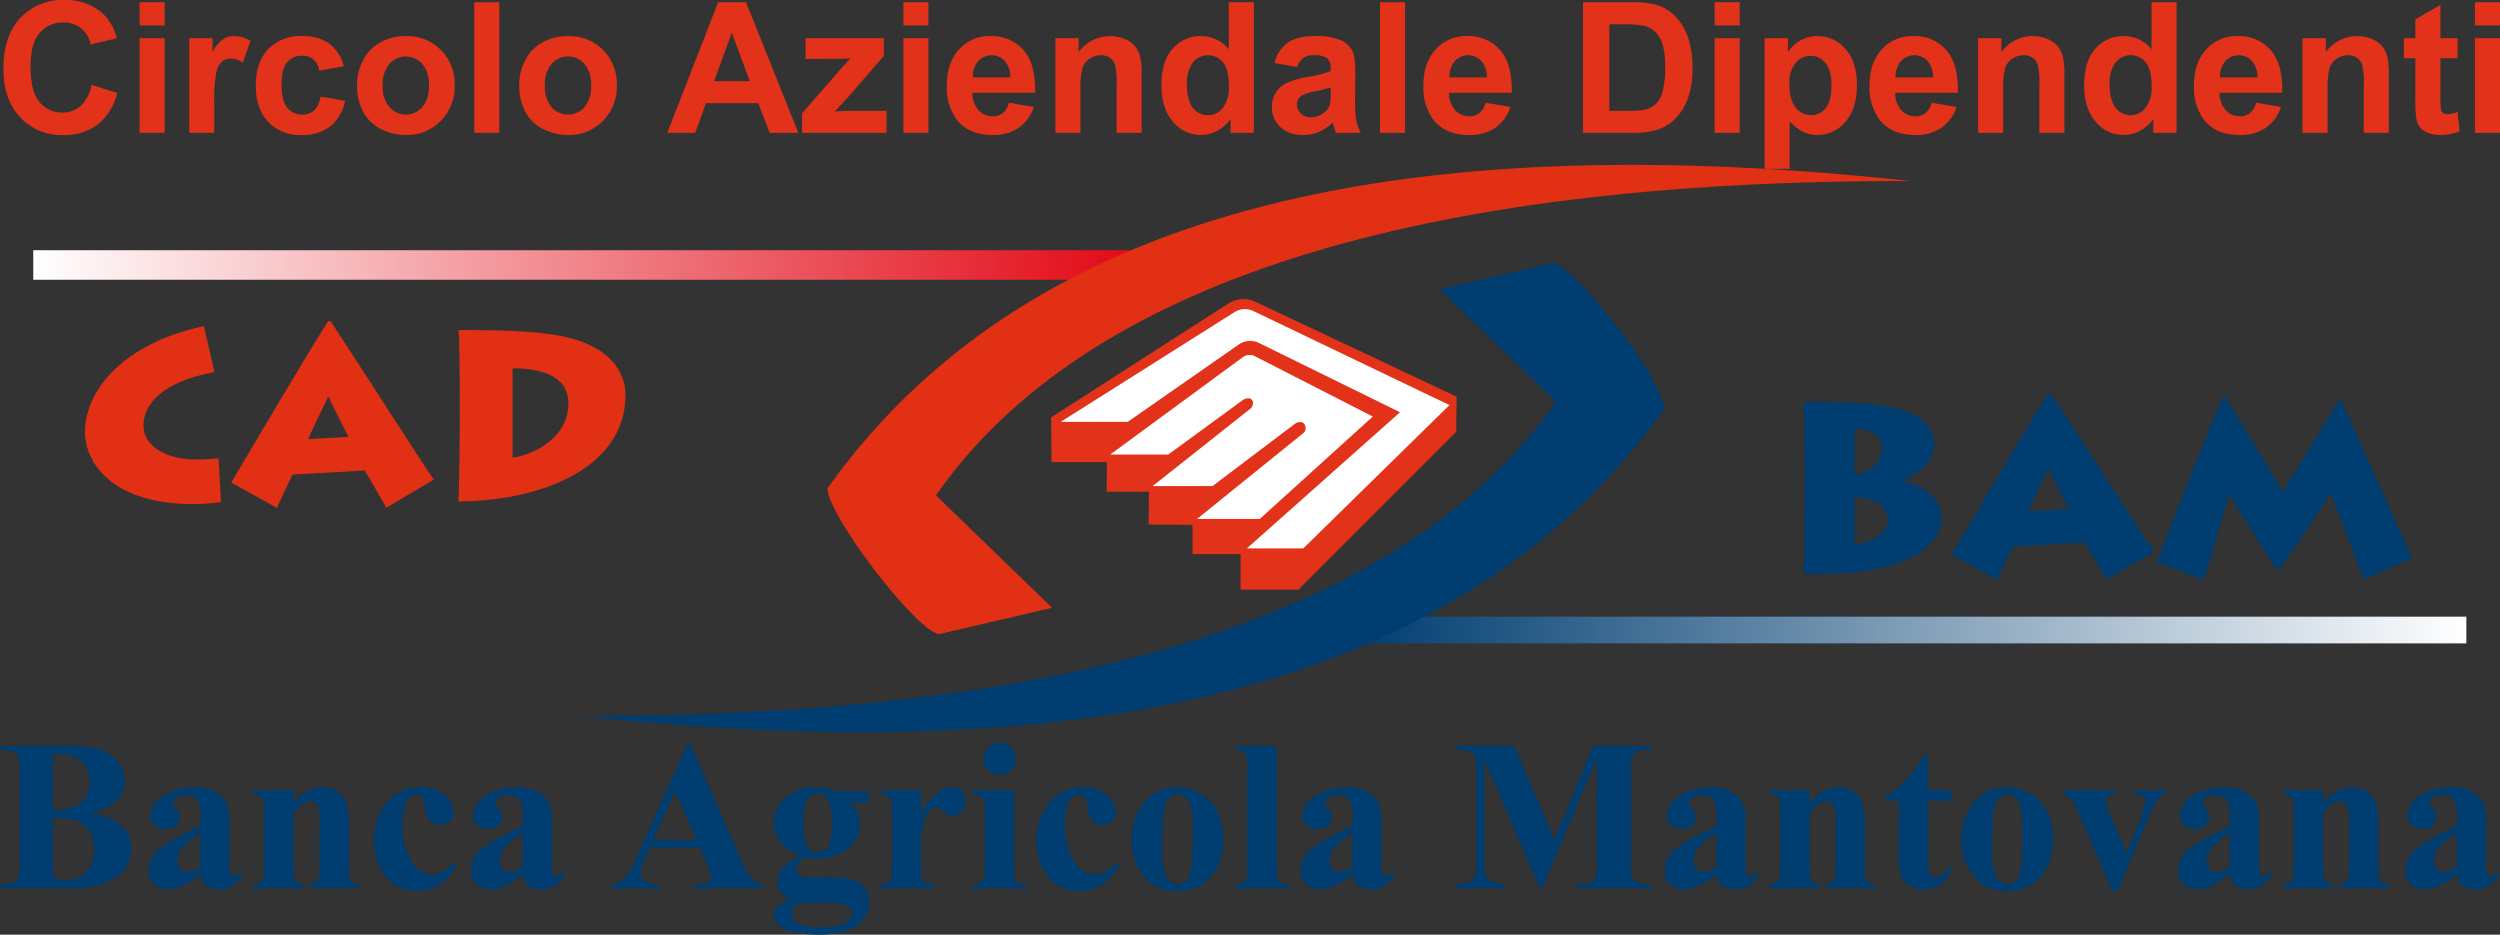 <svg id="Livello_1" data-name="Livello 1" xmlns="http://www.w3.org/2000/svg" xmlns:xlink="http://www.w3.org/1999/xlink" viewBox="0 0 616.505 230.487"><rect x="0" y="0" width="616.505" height="230.487" fill="#333333" stroke="none"/><defs><linearGradient id="GradientFill_2" x1="283.204" y1="65.347" x2="8.204" y2="65.347" gradientUnits="userSpaceOnUse"><stop offset="0" stop-color="#e20613"/><stop offset="1" stop-color="#fff"/></linearGradient><linearGradient id="GradientFill_1" x1="333.204" y1="155.365" x2="608.204" y2="155.365" gradientUnits="userSpaceOnUse"><stop offset="0" stop-color="#003d70"/><stop offset="1" stop-color="#fff"/></linearGradient></defs><title>Logo_CadBam</title><path d="M261.101,120.205H274.76l-.05,7.309h10.433l-.101,8.065,10.837.101v7.208h11.845v8.77h14.264l38.911-38.911L361,104.076,311.394,80.662a6.922,6.922,0,0,0-6.695.436L261,109.166Z" transform="translate(-1.796 -6.245)" fill="#e23219"/><path d="M309.286,141.475h13.911l36.038-35.333L310.875,82.946a4.802,4.802,0,0,0-4.641.269l-42.865,27.06h16.532l27.419-19.103a4.931,4.931,0,0,1,4.93-.355l34.788,17.089Z" transform="translate(-1.796 -6.245)" fill="#fff"/><path d="M275.567,118.34H289.881l18.498-13.508s1.512-.857,2.167.05c.691.957-.302,2.067-.302,2.067L286.05,126.102h14.768l20.413-15.423s1.411-.907,2.218.151a1.77,1.77,0,0,1,0,2.016l-26.462,21.371h15.474l27.873-25.252L311.253,94.089a2.846,2.846,0,0,0-2.98.24Z" transform="translate(-1.796 -6.245)" fill="#fff"/><rect x="8.204" y="61.707" width="275" height="7.281" fill="url(#GradientFill_2)"/><rect x="333.204" y="152.071" width="275" height="6.589" fill="url(#GradientFill_1)"/><path d="M473.093,50.902C353.971,38.007,257.21,54.538,205.855,126.659c0,6.724,22.395,35.928,27.663,35.928l27.72-6.468L232.594,128.4C269.203,75.889,351.422,50.571,473.093,50.902Z" transform="translate(-1.796 -6.245)" fill="#e23015" fill-rule="evenodd"/><path d="M145,182.804c119.121,12.894,215.883-3.636,267.238-75.758,0-6.724-22.395-35.928-27.663-35.928l-27.72,6.468,28.644,27.721C348.89,157.817,266.671,183.135,145,182.804Z" transform="translate(-1.796 -6.245)" fill="#003d70" fill-rule="evenodd"/><path d="M24.384,27.163,30.69,29.162a14.145,14.145,0,0,1-4.823,7.833,13.757,13.757,0,0,1-8.558,2.56A13.856,13.856,0,0,1,6.762,35.172Q2.631,30.788,2.631,23.186q0-8.042,4.153-12.491a14.239,14.239,0,0,1,10.92-4.45,13.399,13.399,0,0,1,9.602,3.494,12.719,12.719,0,0,1,3.296,5.933L24.165,17.209a6.655,6.655,0,0,0-6.79-5.405,7.33,7.33,0,0,0-5.812,2.571q-2.23,2.571-2.23,8.328,0,6.109,2.197,8.701a7.134,7.134,0,0,0,5.713,2.593,6.516,6.516,0,0,0,4.46-1.648A9.577,9.577,0,0,0,24.384,27.163Z" transform="translate(-1.796 -6.245)" fill="#e23219"/><path d="M36.227,12.507V6.794h6.174v5.713Zm0,26.499V15.671h6.174v23.335Z" transform="translate(-1.796 -6.245)" fill="#e23219"/><path d="M54.64,39.006H48.466V15.671h5.735v3.318a9.98,9.98,0,0,1,2.647-3.098,4.875,4.875,0,0,1,2.67-.747,7.842,7.842,0,0,1,4.065,1.165l-1.912,5.383a5.425,5.425,0,0,0-2.9-1.011,3.426,3.426,0,0,0-2.197.714,4.88,4.88,0,0,0-1.417,2.582,36.688,36.688,0,0,0-.516,7.822Z" transform="translate(-1.796 -6.245)" fill="#e23219"/><path d="M86.588,22.57,80.502,23.669a4.419,4.419,0,0,0-1.396-2.747A4.213,4.213,0,0,0,76.283,20a4.614,4.614,0,0,0-3.681,1.593q-1.373,1.593-1.373,5.328,0,4.153,1.395,5.867a4.581,4.581,0,0,0,3.747,1.714A4.161,4.161,0,0,0,79.25,33.502a6.014,6.014,0,0,0,1.582-3.439l6.064,1.033a10.766,10.766,0,0,1-3.626,6.306,11.224,11.224,0,0,1-7.185,2.131,10.682,10.682,0,0,1-8.163-3.23q-3.043-3.23-3.043-8.943,0-5.779,3.054-8.998a10.847,10.847,0,0,1,8.262-3.219,11.27,11.27,0,0,1,6.778,1.835A10.167,10.167,0,0,1,86.588,22.57Z" transform="translate(-1.796 -6.245)" fill="#e23219"/><path d="M89.84,27.009a12.625,12.625,0,0,1,1.516-5.955A10.408,10.408,0,0,1,95.652,16.66a12.748,12.748,0,0,1,6.207-1.516,11.652,11.652,0,0,1,8.679,3.439,11.882,11.882,0,0,1,3.384,8.69,12.024,12.024,0,0,1-3.417,8.778,11.547,11.547,0,0,1-8.602,3.482,13.55,13.55,0,0,1-6.12-1.45,9.947,9.947,0,0,1-4.427-4.252A14.167,14.167,0,0,1,89.84,27.009Zm6.328.33a7.731,7.731,0,0,0,1.648,5.317,5.387,5.387,0,0,0,8.119,0,7.838,7.838,0,0,0,1.637-5.361,7.694,7.694,0,0,0-1.637-5.273,5.387,5.387,0,0,0-8.119,0A7.731,7.731,0,0,0,96.168,27.338Z" transform="translate(-1.796 -6.245)" fill="#e23219"/><path d="M118.756,39.006V6.794H124.93v32.212Z" transform="translate(-1.796 -6.245)" fill="#e23219"/><path d="M129.83,27.009a12.623,12.623,0,0,1,1.516-5.955,10.408,10.408,0,0,1,4.295-4.394,12.748,12.748,0,0,1,6.207-1.516,11.652,11.652,0,0,1,8.679,3.439,11.882,11.882,0,0,1,3.384,8.69,12.024,12.024,0,0,1-3.417,8.778,11.547,11.547,0,0,1-8.602,3.482,13.55,13.55,0,0,1-6.12-1.45,9.947,9.947,0,0,1-4.427-4.252A14.166,14.166,0,0,1,129.83,27.009Zm6.328.33a7.73,7.73,0,0,0,1.648,5.317,5.387,5.387,0,0,0,8.119,0,7.838,7.838,0,0,0,1.637-5.361,7.694,7.694,0,0,0-1.637-5.273,5.387,5.387,0,0,0-8.119,0A7.731,7.731,0,0,0,136.158,27.338Z" transform="translate(-1.796 -6.245)" fill="#e23219"/><path d="M198.67,39.006h-7.075l-2.812-7.317h-12.876l-2.659,7.317h-6.899L178.895,6.794h6.878ZM186.695,26.262l-4.439-11.953-4.351,11.953Z" transform="translate(-1.796 -6.245)" fill="#e23219"/><path d="M199.593,39.006V34.194l8.745-10.041q2.153-2.46,3.186-3.494-1.077.066-2.834.088l-8.24.044v-5.12h19.292v4.373l-8.921,10.283-3.142,3.406q2.571-.153,3.186-.154h9.558v5.427Z" transform="translate(-1.796 -6.245)" fill="#e23219"/><path d="M224.576,12.507V6.794H230.75v5.713Zm0,26.499V15.671H230.75v23.335Z" transform="translate(-1.796 -6.245)" fill="#e23219"/><path d="M250.591,31.579l6.152,1.033a10.093,10.093,0,0,1-3.747,5.153,11.006,11.006,0,0,1-6.405,1.769q-6.086,0-9.009-3.977a13.359,13.359,0,0,1-2.307-8.042q0-5.801,3.032-9.085a9.986,9.986,0,0,1,7.668-3.285,10.359,10.359,0,0,1,8.218,3.439q3.01,3.439,2.878,10.536H241.605a6.244,6.244,0,0,0,1.494,4.274,4.673,4.673,0,0,0,3.56,1.527,3.78,3.78,0,0,0,2.439-.791A4.886,4.886,0,0,0,250.591,31.579Zm.352-6.24a5.944,5.944,0,0,0-1.384-4.076,4.455,4.455,0,0,0-6.548.077,5.697,5.697,0,0,0-1.296,3.999Z" transform="translate(-1.796 -6.245)" fill="#e23219"/><path d="M283.33,39.006h-6.174V27.097a18.41,18.41,0,0,0-.396-4.889,3.43,3.43,0,0,0-1.286-1.725,3.676,3.676,0,0,0-2.142-.615,4.953,4.953,0,0,0-2.878.879,4.429,4.429,0,0,0-1.747,2.329,20.14,20.14,0,0,0-.472,5.361V39.006h-6.174V15.671h5.735v3.428A9.562,9.562,0,0,1,279.221,15.88a6.266,6.266,0,0,1,2.56,1.878,6.81,6.81,0,0,1,1.208,2.593,19.285,19.285,0,0,1,.341,4.153Z" transform="translate(-1.796 -6.245)" fill="#e23219"/><path d="M310.993,39.006h-5.734V35.578a9.271,9.271,0,0,1-3.373,2.978,8.659,8.659,0,0,1-3.922.978,8.888,8.888,0,0,1-6.889-3.241q-2.867-3.241-2.867-9.042,0-5.933,2.79-9.02a9.096,9.096,0,0,1,7.053-3.087,8.739,8.739,0,0,1,6.768,3.252V6.794h6.173ZM294.514,26.833a10.677,10.677,0,0,0,1.033,5.405,4.665,4.665,0,0,0,4.175,2.417,4.545,4.545,0,0,0,3.626-1.812,8.367,8.367,0,0,0,1.494-5.417q0-4.021-1.45-5.79a4.59,4.59,0,0,0-3.713-1.769,4.64,4.64,0,0,0-3.681,1.747A7.892,7.892,0,0,0,294.514,26.833Z" transform="translate(-1.796 -6.245)" fill="#e23219"/><path d="M321.693,22.79l-5.603-1.011a8.73,8.73,0,0,1,3.252-5.01q2.307-1.625,6.855-1.626a14.774,14.774,0,0,1,6.152.978,6.139,6.139,0,0,1,2.846,2.483q.823,1.505.823,5.526l-.065,7.207a24.964,24.964,0,0,0,.297,4.538,13.217,13.217,0,0,0,1.109,3.131H331.252q-.242-.615-.594-1.824-.154-.549-.22-.725a11.131,11.131,0,0,1-3.384,2.307,9.689,9.689,0,0,1-3.845.769,7.95,7.95,0,0,1-5.68-1.956,6.499,6.499,0,0,1-2.077-4.944,6.636,6.636,0,0,1,.945-3.526,6.175,6.175,0,0,1,2.647-2.373,20.691,20.691,0,0,1,4.911-1.44,33.548,33.548,0,0,0,5.998-1.516v-.615a3.196,3.196,0,0,0-.879-2.538,5.265,5.265,0,0,0-3.317-.758,4.42,4.42,0,0,0-2.571.648A4.504,4.504,0,0,0,321.693,22.79Zm8.262,5.01a38.416,38.416,0,0,1-3.757.945,11.322,11.322,0,0,0-3.362,1.077,2.575,2.575,0,0,0-1.208,2.175,3.027,3.027,0,0,0,.967,2.241,3.375,3.375,0,0,0,2.461.945,5.343,5.343,0,0,0,3.186-1.099,3.869,3.869,0,0,0,1.473-2.043,12.198,12.198,0,0,0,.241-3.01Z" transform="translate(-1.796 -6.245)" fill="#e23219"/><path d="M342.106,39.006V6.794H348.28v32.212Z" transform="translate(-1.796 -6.245)" fill="#e23219"/><path d="M368.122,31.579l6.152,1.033a10.094,10.094,0,0,1-3.746,5.153,11.007,11.007,0,0,1-6.405,1.769q-6.086,0-9.009-3.977a13.359,13.359,0,0,1-2.308-8.042q0-5.801,3.032-9.085a9.987,9.987,0,0,1,7.669-3.285,10.358,10.358,0,0,1,8.218,3.439q3.01,3.439,2.878,10.536H359.135a6.247,6.247,0,0,0,1.494,4.274,4.673,4.673,0,0,0,3.56,1.527,3.781,3.781,0,0,0,2.439-.791A4.883,4.883,0,0,0,368.122,31.579Zm.351-6.24a5.944,5.944,0,0,0-1.385-4.076,4.455,4.455,0,0,0-6.548.077,5.698,5.698,0,0,0-1.296,3.999Z" transform="translate(-1.796 -6.245)" fill="#e23219"/><path d="M392.159,6.794h11.887a23.236,23.236,0,0,1,6.131.615,10.778,10.778,0,0,1,4.855,2.966,14.077,14.077,0,0,1,3.076,5.219,23.771,23.771,0,0,1,1.055,7.613,21.171,21.171,0,0,1-.988,6.856,14.203,14.203,0,0,1-3.45,5.691,11.433,11.433,0,0,1-4.57,2.571,19.677,19.677,0,0,1-5.757.681H392.159Zm6.504,5.449V33.579h4.856a17.693,17.693,0,0,0,3.933-.308,6.008,6.008,0,0,0,2.626-1.34,6.822,6.822,0,0,0,1.702-3.109,21.016,21.016,0,0,0,.659-5.9,19.247,19.247,0,0,0-.659-5.735,7.375,7.375,0,0,0-1.846-3.12,6.188,6.188,0,0,0-3.01-1.516,29.541,29.541,0,0,0-5.34-.308Z" transform="translate(-1.796 -6.245)" fill="#e23219"/><path d="M424.635,12.507V6.794H430.81v5.713Zm0,26.499V15.671H430.81v23.335Z" transform="translate(-1.796 -6.245)" fill="#e23219"/><path d="M436.961,15.671h5.757v3.428a8.622,8.622,0,0,1,3.032-2.856,8.365,8.365,0,0,1,4.241-1.099,8.898,8.898,0,0,1,6.899,3.186q2.834,3.186,2.834,8.877,0,5.846-2.856,9.086a8.898,8.898,0,0,1-6.921,3.241,7.864,7.864,0,0,1-3.505-.769,11.819,11.819,0,0,1-3.307-2.637V47.883h-6.175Zm6.108,11.272q0,3.934,1.561,5.812a4.771,4.771,0,0,0,3.801,1.878,4.462,4.462,0,0,0,3.582-1.725q1.428-1.725,1.428-5.658,0-3.669-1.472-5.449a4.554,4.554,0,0,0-3.647-1.78,4.738,4.738,0,0,0-3.758,1.747A7.774,7.774,0,0,0,443.069,26.943Z" transform="translate(-1.796 -6.245)" fill="#e23219"/><path d="M478.138,31.579l6.152,1.033a10.094,10.094,0,0,1-3.746,5.153,11.007,11.007,0,0,1-6.405,1.769q-6.086,0-9.009-3.977a13.359,13.359,0,0,1-2.308-8.042q0-5.801,3.032-9.085a9.987,9.987,0,0,1,7.669-3.285,10.358,10.358,0,0,1,8.218,3.439q3.01,3.439,2.878,10.536H469.15a6.247,6.247,0,0,0,1.494,4.274,4.673,4.673,0,0,0,3.56,1.527,3.782,3.782,0,0,0,2.44-.791A4.883,4.883,0,0,0,478.138,31.579Zm.352-6.24a5.944,5.944,0,0,0-1.385-4.076,4.455,4.455,0,0,0-6.548.077,5.698,5.698,0,0,0-1.296,3.999Z" transform="translate(-1.796 -6.245)" fill="#e23219"/><path d="M510.877,39.006h-6.174V27.097a18.406,18.406,0,0,0-.396-4.889,3.433,3.433,0,0,0-1.285-1.725,3.679,3.679,0,0,0-2.143-.615,4.955,4.955,0,0,0-2.879.879,4.424,4.424,0,0,0-1.746,2.329,20.111,20.111,0,0,0-.473,5.361V39.006h-6.175V15.671h5.735v3.428A9.562,9.562,0,0,1,506.769,15.88a6.265,6.265,0,0,1,2.56,1.878,6.824,6.824,0,0,1,1.209,2.593,19.322,19.322,0,0,1,.34,4.153Z" transform="translate(-1.796 -6.245)" fill="#e23219"/><path d="M538.54,39.006h-5.734V35.578a9.264,9.264,0,0,1-3.373,2.978,8.658,8.658,0,0,1-3.922.978,8.889,8.889,0,0,1-6.889-3.241q-2.867-3.241-2.867-9.042,0-5.933,2.79-9.02a9.099,9.099,0,0,1,7.054-3.087,8.738,8.738,0,0,1,6.768,3.252V6.794H538.54ZM522.061,26.833a10.682,10.682,0,0,0,1.033,5.405,4.665,4.665,0,0,0,4.175,2.417,4.543,4.543,0,0,0,3.625-1.812,8.367,8.367,0,0,0,1.494-5.417q0-4.021-1.45-5.79a4.588,4.588,0,0,0-3.713-1.769,4.641,4.641,0,0,0-3.681,1.747A7.896,7.896,0,0,0,522.061,26.833Z" transform="translate(-1.796 -6.245)" fill="#e23219"/><path d="M558.14,31.579l6.152,1.033a10.094,10.094,0,0,1-3.746,5.153,11.007,11.007,0,0,1-6.405,1.769q-6.086,0-9.009-3.977a13.36,13.36,0,0,1-2.308-8.042q0-5.801,3.032-9.085a9.988,9.988,0,0,1,7.669-3.285,10.358,10.358,0,0,1,8.218,3.439q3.01,3.439,2.878,10.536H549.152a6.247,6.247,0,0,0,1.494,4.274,4.673,4.673,0,0,0,3.56,1.527,3.781,3.781,0,0,0,2.439-.791A4.882,4.882,0,0,0,558.14,31.579Zm.352-6.24a5.944,5.944,0,0,0-1.385-4.076,4.455,4.455,0,0,0-6.548.077,5.697,5.697,0,0,0-1.296,3.999Z" transform="translate(-1.796 -6.245)" fill="#e23219"/><path d="M590.879,39.006h-6.174V27.097a18.41,18.41,0,0,0-.396-4.889,3.433,3.433,0,0,0-1.285-1.725,3.679,3.679,0,0,0-2.143-.615,4.956,4.956,0,0,0-2.879.879,4.425,4.425,0,0,0-1.746,2.329,20.112,20.112,0,0,0-.473,5.361V39.006h-6.175V15.671h5.735v3.428A9.562,9.562,0,0,1,586.77,15.88a6.266,6.266,0,0,1,2.56,1.878,6.826,6.826,0,0,1,1.209,2.593,19.33,19.33,0,0,1,.34,4.153Z" transform="translate(-1.796 -6.245)" fill="#e23219"/><path d="M607.842,15.671v4.922H603.623v9.404a23.303,23.303,0,0,0,.121,3.329,1.355,1.355,0,0,0,.549.78,1.741,1.741,0,0,0,1.044.308,7.985,7.985,0,0,0,2.482-.593l.527,4.79a12.274,12.274,0,0,1-4.878.923,7.742,7.742,0,0,1-3.01-.56,4.396,4.396,0,0,1-1.967-1.45,5.732,5.732,0,0,1-.868-2.406,29.953,29.953,0,0,1-.197-4.351V20.593h-2.835V15.671h2.835V11.035l6.196-3.603v8.24Z" transform="translate(-1.796 -6.245)" fill="#e23219"/><path d="M612.126,12.507V6.794h6.175v5.713Zm0,26.499V15.671h6.175v23.335Z" transform="translate(-1.796 -6.245)" fill="#e23219"/><path d="M56.279,130.072a57.185,57.185,0,0,1-6.977.473c-19.394,0-26.548-9.874-26.548-17.797,0-9.815,8.928-21.7,29.328-26.075l2.602,11.352c-12.476,2.247-17.502,7.686-17.502,13.245,0,4.553,4.967,8.278,12.831,8.278,2.365,0,4.257-.177,5.677-.295Z" transform="translate(-1.796 -6.245)" fill="#e23015"/><path d="M58.826,125.224C60.6,122.208,76.978,94.477,82.713,85.431h.591c7.095,10.702,23,35.713,25.484,39.083l-11.707,6.918-5.322-9.165-17.797,1.006c-.473.827-2.602,5.439-3.902,8.219Zm28.914-11.234c-1.656-3.37-3.902-7.568-4.967-9.993-1.419,2.838-3.489,7.214-5.026,10.525Z" transform="translate(-1.796 -6.245)" fill="#e23015"/><path d="M115.18,103.583c0-1.242-.059-14.309-.295-15.965,10.879,0,17.206.296,22.705,1.064,15.491,2.128,18.448,10.17,18.448,14.96,0,18.625-22.114,26.252-41.212,26.252.236-2.72.354-17.383.354-18.98Zm13.008,15.55c5.794-.946,13.777-5.144,13.777-13.422,0-6.977-7.096-8.633-13.777-8.633Z" transform="translate(-1.796 -6.245)" fill="#e23015"/><path d="M446.846,118.946c0-1.774-.118-12.299-.296-13.54,8.574,0,13.067.059,18.27.71,12.299,1.537,13.954,6.445,13.954,9.756,0,2.188-1.183,5.854-7.45,8.751v.354c4.08.768,9.283,3.488,9.283,9.165,0,6.681-8.928,13.599-28.44,13.599H446.55c.296-3.252.296-21.108.296-22.231Zm12.299,4.257c2.542,0,6.682-2.365,6.682-6.682,0-3.902-4.258-4.612-6.682-4.435Zm0,17.265c3.252,0,8.159-2.602,8.159-5.972,0-3.844-4.079-5.735-8.159-5.558Z" transform="translate(-1.796 -6.245)" fill="#003d70"/><path d="M483.037,143.011c1.773-3.016,18.152-30.747,23.888-39.793h.591c7.096,10.702,23.001,35.713,25.484,39.083l-11.707,6.918-5.321-9.165-17.798,1.005c-.473.828-2.602,5.44-3.902,8.219ZM511.95,131.776c-1.655-3.37-3.902-7.568-4.967-9.993-1.419,2.838-3.488,7.213-5.025,10.525Z" transform="translate(-1.796 -6.245)" fill="#003d70"/><path d="M533.597,144.902c1.006-2.365,12.949-33.288,16.379-40.798h.591c3.607,5.854,12.358,20.34,14.191,23.355,2.306-3.488,10.643-17.324,13.776-22.409h.592c4.079,8.751,15.964,35.595,17.561,38.847l-11.943,5.321c-1.893-4.73-7.51-19.748-8.16-21.345-.71,1.065-8.278,12.712-12.713,18.921h-.591c-4.553-6.859-10.762-16.911-11.707-18.684-1.006,3.074-5.263,18.329-6.327,21.108Z" transform="translate(-1.796 -6.245)" fill="#003d70"/><path d="M24.258,206.686q4.994,1.165,7.013,2.82a7.506,7.506,0,0,1,2.898,6.107,8.087,8.087,0,0,1-3.183,6.548q-3.908,3.13-11.36,3.131H1.796v-.957a8.056,8.056,0,0,0,3.299-.453,2.64,2.64,0,0,0,1.216-1.178,10.715,10.715,0,0,0,.35-3.571V196.36a10.855,10.855,0,0,0-.35-3.584,2.562,2.562,0,0,0-1.229-1.178,8.293,8.293,0,0,0-3.287-.439v-.958H18.617q6.029,0,8.54,1.074a8.89,8.89,0,0,1,3.959,3.209,7.947,7.947,0,0,1,1.449,4.542,6.452,6.452,0,0,1-1.837,4.516Q28.89,205.521,24.258,206.686Zm-9.419,1.319v11.258l-.026,1.294a2.857,2.857,0,0,0,.711,2.108,2.861,2.861,0,0,0,2.109.712,8.065,8.065,0,0,0,3.817-.919,6.29,6.29,0,0,0,2.678-2.665,8.146,8.146,0,0,0,.932-3.894,8.602,8.602,0,0,0-1.139-4.413,6.14,6.14,0,0,0-3.131-2.73A17.014,17.014,0,0,0,14.839,208.006Zm0-2.019a13.332,13.332,0,0,0,5.421-.828,6.161,6.161,0,0,0,2.678-2.329,8.364,8.364,0,0,0,.013-7.646,5.834,5.834,0,0,0-2.627-2.265,13.974,13.974,0,0,0-5.486-.751Z" transform="translate(-1.796 -6.245)" fill="#003d70"/><path d="M51.172,221.722q-4.425,3.908-7.945,3.907a4.689,4.689,0,0,1-3.442-1.358,4.592,4.592,0,0,1-1.371-3.402,6.669,6.669,0,0,1,2.381-4.982q2.38-2.212,10.377-5.887v-2.433a11.779,11.779,0,0,0-.298-3.455,2.781,2.781,0,0,0-1.125-1.242,3.385,3.385,0,0,0-1.863-.53,4.769,4.769,0,0,0-2.769.75,1.323,1.323,0,0,0-.673,1.087,2.253,2.253,0,0,0,.725,1.346,3.317,3.317,0,0,1,.983,2.148,2.863,2.863,0,0,1-.945,2.16,3.449,3.449,0,0,1-2.471.893,3.948,3.948,0,0,1-2.73-.983,3.004,3.004,0,0,1-1.1-2.304,5.366,5.366,0,0,1,1.475-3.559,9.335,9.335,0,0,1,4.115-2.601,16.794,16.794,0,0,1,5.486-.905,9.072,9.072,0,0,1,5.447,1.462,6.854,6.854,0,0,1,2.601,3.17,20.535,20.535,0,0,1,.362,4.995v9.394a9.716,9.716,0,0,0,.129,2.083,1.253,1.253,0,0,0,.388.635.928.928,0,0,0,.595.207q.673,0,1.372-.958l.776.621a9.436,9.436,0,0,1-2.678,2.782,5.808,5.808,0,0,1-3.144.866,4.909,4.909,0,0,1-3.235-.97A4.393,4.393,0,0,1,51.172,221.722Zm0-1.889v-8.101a15.119,15.119,0,0,0-4.658,3.934,4.788,4.788,0,0,0-1.009,2.821,2.963,2.963,0,0,0,.854,2.096,2.346,2.346,0,0,0,1.812.699A4.976,4.976,0,0,0,51.172,219.833Z" transform="translate(-1.796 -6.245)" fill="#003d70"/><path d="M74.205,201.097v3.131a14.214,14.214,0,0,1,3.571-2.937,7.64,7.64,0,0,1,3.675-.919,5.86,5.86,0,0,1,3.907,1.307,6.263,6.263,0,0,1,2.07,3.248,25.046,25.046,0,0,1,.414,5.667v9.42q0,2.795.505,3.48a2.953,2.953,0,0,0,2.109.867v.932h-12.24v-.932a2.557,2.557,0,0,0,1.967-1.139,7.438,7.438,0,0,0,.414-3.209V209.248a17.612,17.612,0,0,0-.233-3.752,2.301,2.301,0,0,0-.79-1.204,1.975,1.975,0,0,0-1.229-.427q-2.227,0-4.141,3.184v12.965a7.223,7.223,0,0,0,.504,3.442,2.573,2.573,0,0,0,1.876.905v.932H64.345v-.932a3.006,3.006,0,0,0,2.174-.983q.439-.568.44-3.364V206.35q0-2.742-.505-3.416a3.076,3.076,0,0,0-2.109-.88v-.957Z" transform="translate(-1.796 -6.245)" fill="#003d70"/><path d="M113.54,219.057l.802.621a12.071,12.071,0,0,1-4.257,4.774,10.193,10.193,0,0,1-5.421,1.565,9.378,9.378,0,0,1-7.738-3.648,13.669,13.669,0,0,1-2.898-8.773,14.732,14.732,0,0,1,2.64-8.695,10.146,10.146,0,0,1,8.773-4.528,8.885,8.885,0,0,1,5.965,1.889,5.494,5.494,0,0,1,2.212,4.219,3.155,3.155,0,0,1-.893,2.354,3.191,3.191,0,0,1-2.342.88,3.395,3.395,0,0,1-2.523-1.009,5.867,5.867,0,0,1-1.229-3.598,3.951,3.951,0,0,0-.75-2.277,1.846,1.846,0,0,0-1.397-.646,2.53,2.53,0,0,0-2.122,1.319q-1.346,1.994-1.346,6.107a19.705,19.705,0,0,0,1.087,6.534,10.043,10.043,0,0,0,2.976,4.646,5.298,5.298,0,0,0,3.364,1.113,5.12,5.12,0,0,0,2.407-.596A11.082,11.082,0,0,0,113.54,219.057Z" transform="translate(-1.796 -6.245)" fill="#003d70"/><path d="M130.671,221.722q-4.425,3.908-7.945,3.907a4.688,4.688,0,0,1-3.442-1.358,4.591,4.591,0,0,1-1.372-3.402,6.669,6.669,0,0,1,2.381-4.982q2.38-2.212,10.377-5.887v-2.433a11.779,11.779,0,0,0-.298-3.455,2.781,2.781,0,0,0-1.125-1.242,3.385,3.385,0,0,0-1.863-.53,4.769,4.769,0,0,0-2.769.75,1.323,1.323,0,0,0-.673,1.087,2.253,2.253,0,0,0,.725,1.346,3.317,3.317,0,0,1,.983,2.148,2.863,2.863,0,0,1-.945,2.16,3.449,3.449,0,0,1-2.471.893,3.948,3.948,0,0,1-2.73-.983,3.004,3.004,0,0,1-1.1-2.304,5.366,5.366,0,0,1,1.475-3.559,9.336,9.336,0,0,1,4.115-2.601,16.794,16.794,0,0,1,5.486-.905,9.071,9.071,0,0,1,5.447,1.462,6.854,6.854,0,0,1,2.601,3.17,20.535,20.535,0,0,1,.362,4.995v9.394a9.716,9.716,0,0,0,.129,2.083,1.253,1.253,0,0,0,.388.635.928.928,0,0,0,.595.207q.673,0,1.372-.958l.776.621a9.436,9.436,0,0,1-2.678,2.782,5.808,5.808,0,0,1-3.144.866,4.909,4.909,0,0,1-3.235-.97A4.394,4.394,0,0,1,130.671,221.722Zm0-1.889v-8.101a15.12,15.12,0,0,0-4.658,3.934,4.788,4.788,0,0,0-1.009,2.821,2.963,2.963,0,0,0,.854,2.096,2.346,2.346,0,0,0,1.812.699A4.976,4.976,0,0,0,130.671,219.833Z" transform="translate(-1.796 -6.245)" fill="#003d70"/><path d="M174.406,215.304H162.01l-1.475,3.416a7.596,7.596,0,0,0-.725,2.821,2.343,2.343,0,0,0,1.19,2.174,10.043,10.043,0,0,0,3.442.621v.957H152.772v-.957a5.221,5.221,0,0,0,3.106-1.566,20.798,20.798,0,0,0,3.002-5.292L171.43,189.477h.492l12.654,28.777q1.811,4.09,2.976,5.15a4.072,4.072,0,0,0,2.484.932v.957H173.06v-.957h.699a5.322,5.322,0,0,0,2.872-.569,1.383,1.383,0,0,0,.569-1.19,3.176,3.176,0,0,0-.155-.958q-.052-.233-.776-1.94Zm-.879-1.915-5.228-12.085-5.383,12.085Z" transform="translate(-1.796 -6.245)" fill="#003d70"/><path d="M207.945,201.381h8.151v2.847h-4.632a8.789,8.789,0,0,1,1.759,2.304,7.122,7.122,0,0,1,.621,2.924,7.241,7.241,0,0,1-1.436,4.49,9.534,9.534,0,0,1-3.908,2.976,11.21,11.21,0,0,1-4.386,1.074q-.155,0-3.105-.129a2.702,2.702,0,0,0-1.954.763,2.451,2.451,0,0,0-.789,1.825,1.899,1.899,0,0,0,.711,1.526,3.601,3.601,0,0,0,2.316.596l4.477-.052q5.434,0,7.479,1.19a5.469,5.469,0,0,1,2.924,5.098,6.518,6.518,0,0,1-1.346,3.998,7.888,7.888,0,0,1-3.545,2.652,21.552,21.552,0,0,1-7.686,1.268,26.025,26.025,0,0,1-5.952-.634,8.291,8.291,0,0,1-3.856-1.76,3.296,3.296,0,0,1-1.165-2.368,3.025,3.025,0,0,1,.893-2.135,7.184,7.184,0,0,1,3.326-1.592q-3.365-1.657-3.364-4.606a5.443,5.443,0,0,1,1.372-3.468,10.932,10.932,0,0,1,4.348-2.924,10.637,10.637,0,0,1-5.021-3.339,7.761,7.761,0,0,1-1.553-4.787,8.006,8.006,0,0,1,2.898-6.146,10.739,10.739,0,0,1,7.453-2.601A13.516,13.516,0,0,1,207.945,201.381Zm-6.004,27.483a8.942,8.942,0,0,0-3.494.439,2.425,2.425,0,0,0-1.475,2.174,2.99,2.99,0,0,0,1.527,2.395q1.526,1.074,5.745,1.073a13.666,13.666,0,0,0,5.654-.957,2.97,2.97,0,0,0,2.058-2.691,1.583,1.583,0,0,0-.388-1.087,3.747,3.747,0,0,0-2.109-1.062A55.478,55.478,0,0,0,201.941,228.864Zm1.527-26.888a3.017,3.017,0,0,0-2.536,1.514q-1.036,1.513-1.035,6.275,0,3.857,1.022,5.292a2.94,2.94,0,0,0,2.42,1.437,3.099,3.099,0,0,0,2.588-1.423q1.034-1.424,1.035-5.538,0-4.632-1.165-6.314A2.644,2.644,0,0,0,203.468,201.977Z" transform="translate(-1.796 -6.245)" fill="#003d70"/><path d="M228.958,201.097v5.486a17.688,17.688,0,0,1,4.218-4.981,6.249,6.249,0,0,1,3.494-1.23,3.082,3.082,0,0,1,2.316.892,3.475,3.475,0,0,1,.867,2.523,3.946,3.946,0,0,1-.841,2.691,2.61,2.61,0,0,1-2.031.957,3.503,3.503,0,0,1-2.381-.88,14.923,14.923,0,0,0-1.19-.983,1.137,1.137,0,0,0-.595-.155,2.175,2.175,0,0,0-1.423.569,5.367,5.367,0,0,0-1.605,2.511,17.592,17.592,0,0,0-.828,5.538V219.6l.026,1.449a5.953,5.953,0,0,0,.181,1.89,2.054,2.054,0,0,0,.918,1.022,5.32,5.32,0,0,0,2.058.401v.932H219.073v-.932a2.853,2.853,0,0,0,2.135-.867q.557-.737.557-3.894V206.221a10.044,10.044,0,0,0-.207-2.64,2.084,2.084,0,0,0-.75-1.062,4.014,4.014,0,0,0-1.734-.466v-.957Z" transform="translate(-1.796 -6.245)" fill="#003d70"/><path d="M251.887,201.097v19.176q0,2.562.595,3.273a3.225,3.225,0,0,0,2.329.815v.932H241.742v-.932a3.155,3.155,0,0,0,2.381-.932q.517-.595.518-3.157v-14.13q0-2.562-.595-3.273a3.191,3.191,0,0,0-2.303-.815v-.957Zm-3.623-11.724a3.999,3.999,0,1,1-2.821,1.178A3.851,3.851,0,0,1,248.264,189.373Z" transform="translate(-1.796 -6.245)" fill="#003d70"/><path d="M276.912,219.057l.802.621a12.071,12.071,0,0,1-4.257,4.774,10.193,10.193,0,0,1-5.421,1.565,9.378,9.378,0,0,1-7.738-3.648,13.669,13.669,0,0,1-2.898-8.773,14.732,14.732,0,0,1,2.64-8.695,10.146,10.146,0,0,1,8.773-4.528,8.885,8.885,0,0,1,5.965,1.889,5.494,5.494,0,0,1,2.212,4.219,3.155,3.155,0,0,1-.893,2.354,3.191,3.191,0,0,1-2.342.88,3.395,3.395,0,0,1-2.523-1.009,5.867,5.867,0,0,1-1.229-3.598,3.953,3.953,0,0,0-.75-2.277,1.846,1.846,0,0,0-1.397-.646,2.531,2.531,0,0,0-2.122,1.319q-1.346,1.994-1.346,6.107a19.705,19.705,0,0,0,1.087,6.534,10.044,10.044,0,0,0,2.976,4.646,5.298,5.298,0,0,0,3.364,1.113,5.12,5.12,0,0,0,2.407-.596A11.082,11.082,0,0,0,276.912,219.057Z" transform="translate(-1.796 -6.245)" fill="#003d70"/><path d="M292.103,200.372a11.216,11.216,0,0,1,5.875,1.63,10.431,10.431,0,0,1,4.127,4.633,15.267,15.267,0,0,1,1.41,6.573,13.907,13.907,0,0,1-2.614,8.617,10.31,10.31,0,0,1-8.721,4.192,9.988,9.988,0,0,1-8.411-3.83,14.136,14.136,0,0,1-2.95-8.876,14.333,14.333,0,0,1,3.015-9.071A9.912,9.912,0,0,1,292.103,200.372Zm.104,1.837a3.013,3.013,0,0,0-2.265.997q-.945.996-1.242,3.933-.297,2.938-.297,8.165a34.789,34.789,0,0,0,.362,5.176,4.992,4.992,0,0,0,1.216,2.795,2.886,2.886,0,0,0,2.122.958,2.928,2.928,0,0,0,1.941-.647,4.349,4.349,0,0,0,1.346-2.458,59.808,59.808,0,0,0,.517-9.938,24.604,24.604,0,0,0-.492-6.043,4.621,4.621,0,0,0-1.449-2.394A2.715,2.715,0,0,0,292.206,202.209Z" transform="translate(-1.796 -6.245)" fill="#003d70"/><path d="M316.66,190.201v30.071q0,2.562.596,3.273a3.225,3.225,0,0,0,2.329.815v.932H306.517v-.932a3.155,3.155,0,0,0,2.381-.932q.517-.595.517-3.157V195.222q0-2.536-.595-3.247a3.191,3.191,0,0,0-2.303-.815v-.958Z" transform="translate(-1.796 -6.245)" fill="#003d70"/><path d="M335.267,221.722q-4.425,3.908-7.944,3.907a4.69,4.69,0,0,1-3.442-1.358,4.593,4.593,0,0,1-1.371-3.402,6.668,6.668,0,0,1,2.381-4.982q2.381-2.212,10.377-5.887v-2.433a11.83,11.83,0,0,0-.297-3.455,2.789,2.789,0,0,0-1.126-1.242,3.385,3.385,0,0,0-1.863-.53,4.77,4.77,0,0,0-2.77.75,1.324,1.324,0,0,0-.673,1.087,2.259,2.259,0,0,0,.725,1.346,3.312,3.312,0,0,1,.983,2.148,2.863,2.863,0,0,1-.944,2.16,3.449,3.449,0,0,1-2.472.893,3.944,3.944,0,0,1-2.73-.983A3.005,3.005,0,0,1,323,207.436a5.366,5.366,0,0,1,1.476-3.559,9.334,9.334,0,0,1,4.114-2.601,16.797,16.797,0,0,1,5.486-.905,9.074,9.074,0,0,1,5.448,1.462,6.863,6.863,0,0,1,2.601,3.17,20.562,20.562,0,0,1,.362,4.995v9.394a9.765,9.765,0,0,0,.129,2.083,1.247,1.247,0,0,0,.389.635.925.925,0,0,0,.595.207q.672,0,1.372-.958l.776.621a9.442,9.442,0,0,1-2.679,2.782,5.808,5.808,0,0,1-3.144.866,4.91,4.91,0,0,1-3.234-.97A4.399,4.399,0,0,1,335.267,221.722Zm0-1.889v-8.101a15.144,15.144,0,0,0-4.658,3.934,4.787,4.787,0,0,0-1.009,2.821,2.962,2.962,0,0,0,.854,2.096,2.347,2.347,0,0,0,1.812.699A4.974,4.974,0,0,0,335.267,219.833Z" transform="translate(-1.796 -6.245)" fill="#003d70"/><path d="M385.136,213.337l9.524-23.136h14.284v.958h-1.139a4.912,4.912,0,0,0-2.484.543,2.535,2.535,0,0,0-1.035,1.217,10.54,10.54,0,0,0-.284,3.234v23.136a11.55,11.55,0,0,0,.284,3.364,2.584,2.584,0,0,0,1.165,1.178,4.727,4.727,0,0,0,2.354.505h1.139v.957H390.622v-.957h1.139a4.912,4.912,0,0,0,2.484-.544A2.521,2.521,0,0,0,395.28,222.55a10.681,10.681,0,0,0,.284-3.261V193.281L382.107,225.293h-.621l-13.664-31.779v24.715a21.696,21.696,0,0,0,.13,3.183,3.688,3.688,0,0,0,1.462,2.109,6.085,6.085,0,0,0,3.532.815v.957H360.938v-.957h.362a5.505,5.505,0,0,0,2.174-.376,3.499,3.499,0,0,0,1.527-1.073,4.942,4.942,0,0,0,.802-1.89q.053-.284.052-2.64V196.153a11.27,11.27,0,0,0-.284-3.325,2.602,2.602,0,0,0-1.165-1.164,4.714,4.714,0,0,0-2.354-.505h-1.113v-.958h14.337Z" transform="translate(-1.796 -6.245)" fill="#003d70"/><path d="M425.04,221.722q-4.425,3.908-7.944,3.907a4.69,4.69,0,0,1-3.442-1.358,4.593,4.593,0,0,1-1.371-3.402,6.667,6.667,0,0,1,2.381-4.982q2.38-2.212,10.377-5.887v-2.433a11.835,11.835,0,0,0-.297-3.455,2.79,2.79,0,0,0-1.126-1.242,3.385,3.385,0,0,0-1.863-.53,4.769,4.769,0,0,0-2.769.75,1.324,1.324,0,0,0-.673,1.087,2.259,2.259,0,0,0,.725,1.346,3.312,3.312,0,0,1,.983,2.148,2.862,2.862,0,0,1-.944,2.16,3.449,3.449,0,0,1-2.472.893,3.944,3.944,0,0,1-2.729-.983,3.005,3.005,0,0,1-1.101-2.304,5.366,5.366,0,0,1,1.476-3.559,9.334,9.334,0,0,1,4.114-2.601,16.796,16.796,0,0,1,5.486-.905,9.074,9.074,0,0,1,5.448,1.462,6.862,6.862,0,0,1,2.6,3.17,20.562,20.562,0,0,1,.362,4.995v9.394a9.765,9.765,0,0,0,.129,2.083,1.248,1.248,0,0,0,.389.635.925.925,0,0,0,.595.207q.672,0,1.372-.958l.776.621a9.445,9.445,0,0,1-2.679,2.782,5.809,5.809,0,0,1-3.145.866,4.909,4.909,0,0,1-3.234-.97A4.399,4.399,0,0,1,425.04,221.722Zm0-1.889v-8.101a15.144,15.144,0,0,0-4.658,3.934,4.788,4.788,0,0,0-1.009,2.821,2.962,2.962,0,0,0,.854,2.096,2.347,2.347,0,0,0,1.812.699A4.973,4.973,0,0,0,425.04,219.833Z" transform="translate(-1.796 -6.245)" fill="#003d70"/><path d="M448.071,201.097v3.131a14.214,14.214,0,0,1,3.571-2.937,7.64,7.64,0,0,1,3.675-.919,5.862,5.862,0,0,1,3.908,1.307,6.267,6.267,0,0,1,2.07,3.248,25.076,25.076,0,0,1,.414,5.667v9.42q0,2.795.504,3.48a2.956,2.956,0,0,0,2.109.867v.932h-12.24v-.932a2.558,2.558,0,0,0,1.967-1.139,7.438,7.438,0,0,0,.414-3.209V209.248a17.599,17.599,0,0,0-.233-3.752,2.298,2.298,0,0,0-.789-1.204,1.975,1.975,0,0,0-1.23-.427q-2.225,0-4.141,3.184v12.965a7.226,7.226,0,0,0,.505,3.442,2.575,2.575,0,0,0,1.876.905v.932h-12.24v-.932a3.005,3.005,0,0,0,2.174-.983q.44-.568.44-3.364V206.35q0-2.742-.504-3.416a3.079,3.079,0,0,0-2.109-.88v-.957Z" transform="translate(-1.796 -6.245)" fill="#003d70"/><path d="M477.264,192.246v8.851h5.745v2.562h-5.745v14.933a11.354,11.354,0,0,0,.194,2.704,1.946,1.946,0,0,0,.686.983,1.538,1.538,0,0,0,.905.375q1.683,0,3.184-2.562l.776.569q-2.096,4.969-6.807,4.968a6.017,6.017,0,0,1-3.894-1.28,5.661,5.661,0,0,1-2.031-2.859,24.383,24.383,0,0,1-.259-4.762V203.658H466.86v-.905a33.323,33.323,0,0,0,5.551-4.84,29.423,29.423,0,0,0,3.998-5.667Z" transform="translate(-1.796 -6.245)" fill="#003d70"/><path d="M496.724,200.372a11.215,11.215,0,0,1,5.874,1.63,10.432,10.432,0,0,1,4.128,4.633,15.259,15.259,0,0,1,1.41,6.573,13.91,13.91,0,0,1-2.613,8.617,10.313,10.313,0,0,1-8.722,4.192,9.988,9.988,0,0,1-8.41-3.83,14.136,14.136,0,0,1-2.95-8.876,14.333,14.333,0,0,1,3.015-9.071A9.912,9.912,0,0,1,496.724,200.372Zm.103,1.837a3.013,3.013,0,0,0-2.265.997q-.945.996-1.242,3.933-.297,2.938-.298,8.165a34.856,34.856,0,0,0,.362,5.176,5,5,0,0,0,1.217,2.795,2.886,2.886,0,0,0,2.122.958,2.927,2.927,0,0,0,1.94-.647,4.344,4.344,0,0,0,1.346-2.458,59.693,59.693,0,0,0,.517-9.938,24.611,24.611,0,0,0-.491-6.043,4.621,4.621,0,0,0-1.449-2.394A2.716,2.716,0,0,0,496.827,202.209Z" transform="translate(-1.796 -6.245)" fill="#003d70"/><path d="M522.731,226.018,514.58,207.256a18.445,18.445,0,0,0-2.304-4.296,3.071,3.071,0,0,0-1.76-.906v-.957h12.862v.957a2.353,2.353,0,0,0-1.656.44,1.769,1.769,0,0,0-.621,1.346,11.556,11.556,0,0,0,1.139,3.597l3.985,9.084,3.183-7.842a15.155,15.155,0,0,0,1.372-4.762,1.651,1.651,0,0,0-.582-1.307,3.384,3.384,0,0,0-2.058-.557v-.957h7.919v.957a3.227,3.227,0,0,0-1.863.855,15.796,15.796,0,0,0-2.174,4.114l-8.074,18.995Z" transform="translate(-1.796 -6.245)" fill="#003d70"/><path d="M551.664,221.722q-4.425,3.908-7.944,3.907a4.691,4.691,0,0,1-3.442-1.358,4.593,4.593,0,0,1-1.371-3.402,6.667,6.667,0,0,1,2.381-4.982q2.38-2.212,10.377-5.887v-2.433a11.83,11.83,0,0,0-.297-3.455,2.788,2.788,0,0,0-1.126-1.242,3.385,3.385,0,0,0-1.863-.53,4.77,4.77,0,0,0-2.769.75,1.324,1.324,0,0,0-.673,1.087,2.258,2.258,0,0,0,.725,1.346,3.312,3.312,0,0,1,.983,2.148,2.862,2.862,0,0,1-.944,2.16,3.449,3.449,0,0,1-2.472.893,3.944,3.944,0,0,1-2.729-.983,3.005,3.005,0,0,1-1.101-2.304,5.366,5.366,0,0,1,1.476-3.559,9.334,9.334,0,0,1,4.114-2.601,16.796,16.796,0,0,1,5.486-.905,9.074,9.074,0,0,1,5.448,1.462,6.863,6.863,0,0,1,2.601,3.17,20.562,20.562,0,0,1,.362,4.995v9.394a9.758,9.758,0,0,0,.129,2.083,1.247,1.247,0,0,0,.389.635.925.925,0,0,0,.595.207q.672,0,1.372-.958l.776.621a9.445,9.445,0,0,1-2.679,2.782,5.809,5.809,0,0,1-3.144.866,4.91,4.91,0,0,1-3.234-.97A4.398,4.398,0,0,1,551.664,221.722Zm0-1.889v-8.101a15.141,15.141,0,0,0-4.658,3.934,4.787,4.787,0,0,0-1.009,2.821,2.962,2.962,0,0,0,.854,2.096,2.347,2.347,0,0,0,1.812.699A4.974,4.974,0,0,0,551.664,219.833Z" transform="translate(-1.796 -6.245)" fill="#003d70"/><path d="M574.696,201.097v3.131a14.214,14.214,0,0,1,3.571-2.937,7.64,7.64,0,0,1,3.675-.919,5.862,5.862,0,0,1,3.908,1.307,6.267,6.267,0,0,1,2.07,3.248,25.076,25.076,0,0,1,.414,5.667v9.42q0,2.795.504,3.48a2.956,2.956,0,0,0,2.109.867v.932h-12.24v-.932a2.558,2.558,0,0,0,1.967-1.139,7.438,7.438,0,0,0,.414-3.209V209.248a17.599,17.599,0,0,0-.233-3.752,2.298,2.298,0,0,0-.789-1.204,1.975,1.975,0,0,0-1.23-.427q-2.225,0-4.141,3.184v12.965a7.226,7.226,0,0,0,.505,3.442,2.575,2.575,0,0,0,1.876.905v.932h-12.24v-.932a3.005,3.005,0,0,0,2.174-.983q.44-.568.44-3.364V206.35q0-2.742-.504-3.416a3.079,3.079,0,0,0-2.109-.88v-.957Z" transform="translate(-1.796 -6.245)" fill="#003d70"/><path d="M607.64,221.722q-4.425,3.908-7.944,3.907a4.691,4.691,0,0,1-3.442-1.358,4.593,4.593,0,0,1-1.371-3.402,6.667,6.667,0,0,1,2.381-4.982q2.38-2.212,10.377-5.887v-2.433a11.835,11.835,0,0,0-.297-3.455,2.788,2.788,0,0,0-1.126-1.242,3.385,3.385,0,0,0-1.863-.53,4.769,4.769,0,0,0-2.77.75,1.324,1.324,0,0,0-.673,1.087,2.259,2.259,0,0,0,.725,1.346,3.312,3.312,0,0,1,.983,2.148,2.862,2.862,0,0,1-.944,2.16,3.449,3.449,0,0,1-2.472.893,3.944,3.944,0,0,1-2.729-.983,3.005,3.005,0,0,1-1.101-2.304,5.366,5.366,0,0,1,1.476-3.559,9.334,9.334,0,0,1,4.114-2.601,16.796,16.796,0,0,1,5.486-.905,9.074,9.074,0,0,1,5.448,1.462,6.862,6.862,0,0,1,2.6,3.17,20.555,20.555,0,0,1,.362,4.995v9.394a9.758,9.758,0,0,0,.129,2.083,1.247,1.247,0,0,0,.389.635.925.925,0,0,0,.595.207q.672,0,1.372-.958l.776.621a9.445,9.445,0,0,1-2.679,2.782,5.809,5.809,0,0,1-3.144.866,4.909,4.909,0,0,1-3.234-.97A4.399,4.399,0,0,1,607.64,221.722Zm0-1.889v-8.101a15.144,15.144,0,0,0-4.658,3.934,4.787,4.787,0,0,0-1.009,2.821,2.962,2.962,0,0,0,.854,2.096,2.347,2.347,0,0,0,1.812.699A4.973,4.973,0,0,0,607.64,219.833Z" transform="translate(-1.796 -6.245)" fill="#003d70"/></svg>